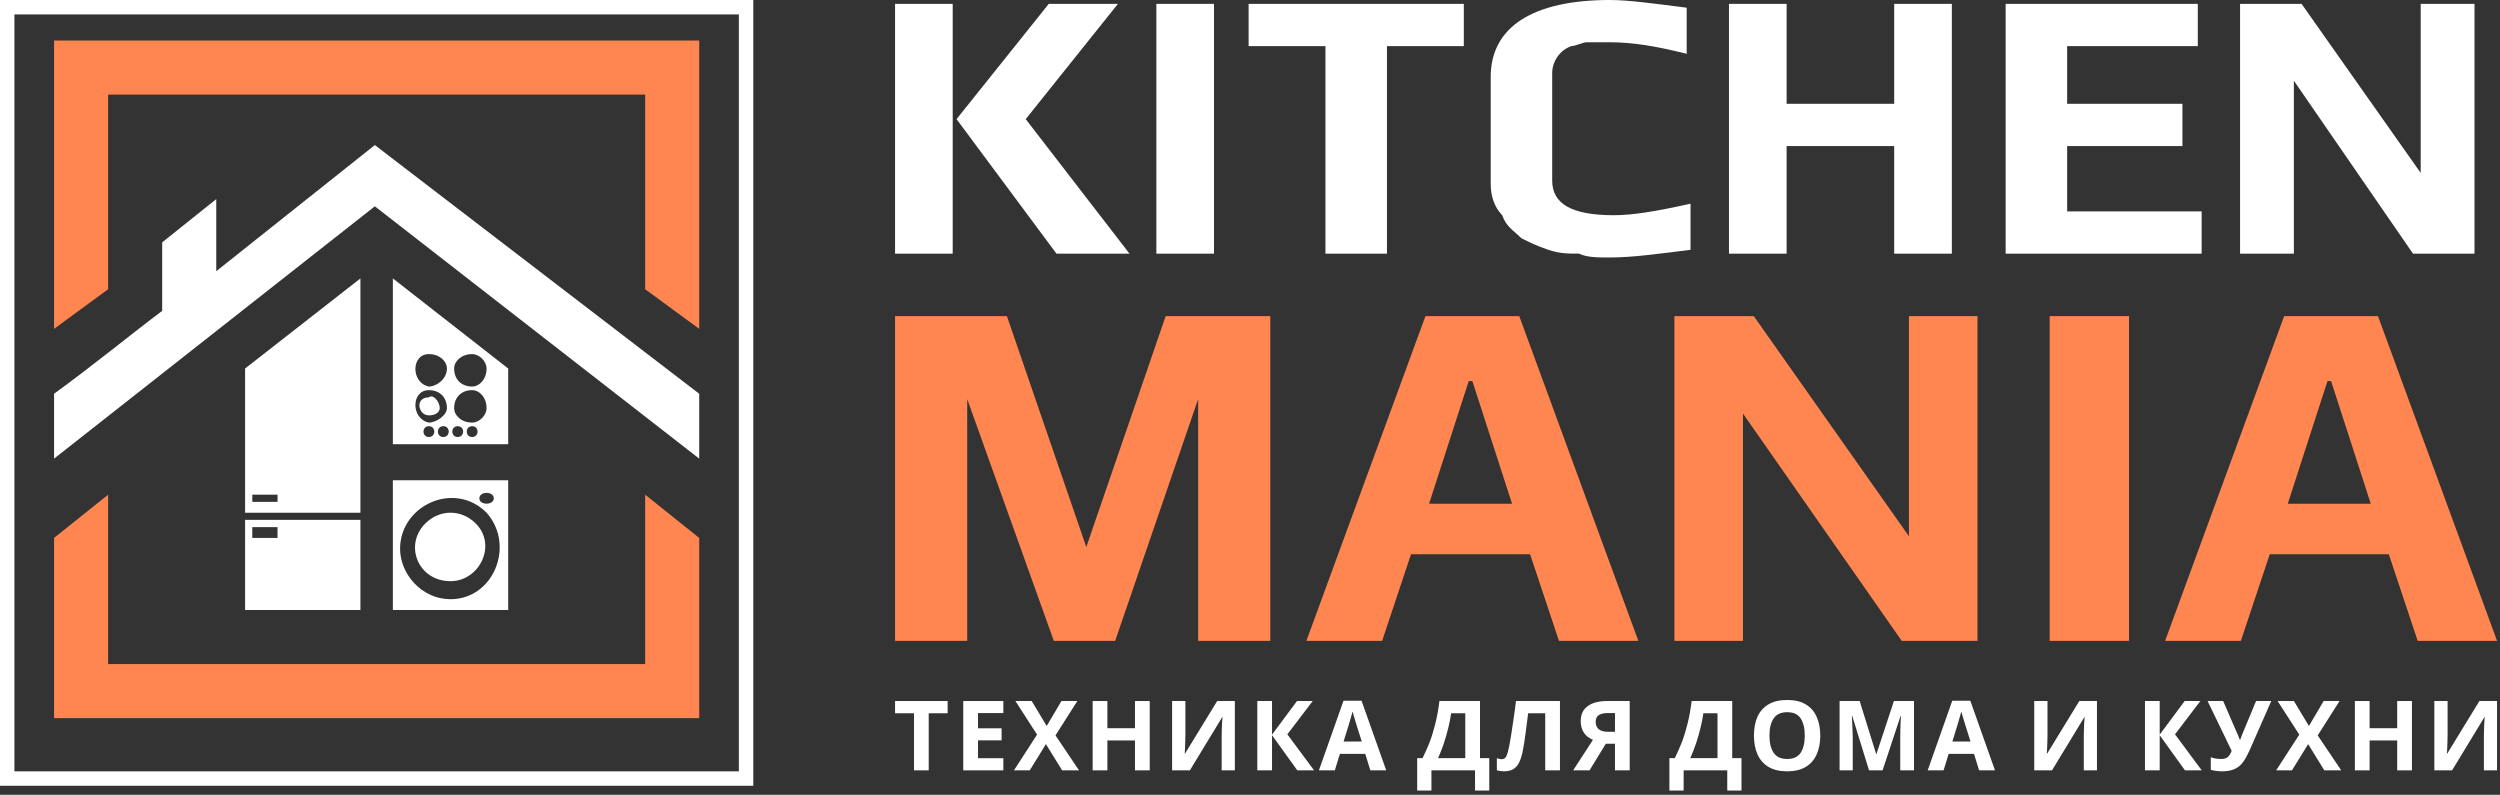 <svg width="173" height="55" viewBox="0 0 173 55" fill="none" xmlns="http://www.w3.org/2000/svg">
<rect x="0" y="0" width="173" height="55" fill="#333333" stroke="none"/>
<path d="M61.938 0.266H65.927V17.552H61.938V0.266ZM66.193 8.244L72.576 0.266H77.362L70.98 8.244L78.16 17.552H73.107L66.193 8.244ZM80.021 0.266H84.01V17.552H80.021V0.266ZM91.722 3.191H86.404V0.266H101.296V3.191H95.977V17.552H91.722V3.191ZM111.401 17.818C110.603 17.818 109.805 17.818 109.273 17.552C108.475 17.552 107.944 17.552 107.146 17.286C106.348 17.02 105.816 16.755 105.284 16.489C104.753 15.957 104.221 15.691 103.955 14.893C103.423 14.361 103.157 13.563 103.157 12.765V5.319C103.157 1.862 106.082 0 111.401 0C112.731 0 114.592 0.266 116.719 0.532V3.723C114.592 3.191 112.996 2.925 111.401 2.925C110.603 2.925 110.071 2.925 109.805 2.925C109.539 2.925 109.008 3.191 108.742 3.191C107.944 3.457 107.412 4.255 107.412 5.053V12.499C107.412 14.095 108.742 14.893 111.667 14.893C112.996 14.893 114.592 14.627 116.985 14.095V17.286C114.858 17.552 112.996 17.818 111.401 17.818ZM119.645 0.266H123.634V7.181H131.079V0.266H135.068V17.552H131.079V10.106H123.634V17.552H119.645V0.266ZM138.791 0.266H152.088V3.191H143.046V7.181H151.024V10.106H143.046V14.627H152.353V17.552H138.791V0.266ZM155.013 0.266H159.268L167.512 11.967V0.266H171.235V17.552H166.979L158.736 5.585V17.552H155.013V0.266Z" fill="white"/>
<path d="M61.938 21.875H69.678L75.171 37.856L80.664 21.875H87.905V44.347H82.911V27.618L77.169 44.347H72.924L66.932 27.618V44.347H61.938V21.875ZM98.641 21.875H105.133L113.372 44.347H107.879L105.882 38.355H97.642L95.645 44.347H90.402L98.641 21.875ZM104.634 34.859L101.887 26.369H101.637L98.891 34.859H104.634ZM115.869 21.875H121.362L132.098 37.107V21.875H136.842V44.347H131.599L120.613 28.617V44.347H115.869V21.875ZM141.836 21.875H147.329V44.347H141.836V21.875ZM158.065 21.875H164.557L172.796 44.347H167.303L165.305 38.355H157.066L155.069 44.347H149.825L158.065 21.875ZM164.057 34.859L161.31 26.369H161.061L158.314 34.859H164.057Z" fill="#FF8651"/>
<path fill-rule="evenodd" clip-rule="evenodd" d="M0 0H52.127V54.375H0V0ZM51.129 0.998H0.998V53.377H51.129V0.998Z" fill="white"/>
<path fill-rule="evenodd" clip-rule="evenodd" d="M3.741 2.804H48.386V22.758L44.645 20.014V6.545C31.426 6.545 20.452 6.545 7.482 6.545V20.014L3.741 22.758V2.804Z" fill="#FF8651"/>
<path fill-rule="evenodd" clip-rule="evenodd" d="M3.741 31.738L25.939 14.277L48.386 31.738V27.248C40.903 21.511 33.421 15.774 25.939 10.037L14.965 18.767V13.779L11.223 16.772V21.511C9.228 23.007 6.485 25.252 3.741 27.248V31.738Z" fill="white"/>
<path fill-rule="evenodd" clip-rule="evenodd" d="M16.96 35.479C19.454 35.479 22.198 35.479 24.941 35.479V19.266L16.96 25.502V35.479ZM29.68 28.744C30.179 28.744 30.428 28.495 30.428 28.245C30.428 27.747 29.929 27.248 29.68 27.497C28.682 27.497 28.932 28.744 29.68 28.744ZM35.167 30.74V25.502L27.186 19.266V30.74H35.167ZM32.673 29.492C33.172 29.492 33.172 30.241 32.673 30.241C32.174 30.241 32.174 29.492 32.673 29.492ZM31.675 29.492C32.174 29.492 32.174 30.241 31.675 30.241C31.176 30.241 31.176 29.492 31.675 29.492ZM30.677 29.492C31.176 29.492 31.176 30.241 30.677 30.241C30.179 30.241 30.179 29.492 30.677 29.492ZM29.68 29.492C30.179 29.492 30.179 30.241 29.68 30.241C29.181 30.241 29.181 29.492 29.68 29.492ZM33.67 28.245C33.67 28.744 33.172 29.243 32.673 29.243C31.925 29.243 31.426 28.744 31.426 28.245C31.426 27.497 31.925 26.998 32.673 26.998C33.172 26.998 33.67 27.497 33.67 28.245ZM29.68 26.998C30.428 26.998 30.927 27.497 30.927 28.245C30.927 28.744 30.179 29.243 29.68 29.243C28.433 28.994 28.433 26.998 29.68 26.998ZM29.68 24.504C30.428 24.504 30.927 25.003 30.927 25.502C30.927 26.25 30.179 26.749 29.68 26.749C28.433 26.499 28.433 24.504 29.68 24.504ZM33.67 25.502C33.67 26.25 33.172 26.749 32.673 26.749C31.925 26.749 31.426 26.25 31.426 25.502C31.426 25.003 31.925 24.504 32.673 24.504C33.172 24.504 33.67 25.003 33.67 25.502ZM29.43 36.227C27.934 37.724 28.932 40.218 31.176 40.218C33.172 40.218 34.419 37.724 32.922 36.227C31.925 35.229 30.428 35.229 29.43 36.227ZM27.186 33.234V42.213C29.929 42.213 32.423 42.213 35.167 42.213V33.234H27.186ZM27.685 37.973C27.685 34.98 31.426 33.234 33.67 35.479C35.666 37.724 34.169 41.465 31.176 41.465C29.181 41.465 27.685 39.719 27.685 37.973ZM33.172 34.481C33.172 33.982 34.169 33.982 34.169 34.481C34.169 34.98 33.172 34.98 33.172 34.481ZM16.96 35.977V42.213H24.941V35.977H16.96ZM19.205 37.225H17.459V36.477H19.205V37.225ZM17.459 34.232H19.205V34.731H17.459V34.232Z" fill="white"/>
<path fill-rule="evenodd" clip-rule="evenodd" d="M3.741 37.225L7.482 34.232V45.955H44.645V34.232L48.386 37.225V49.696H3.741V37.225Z" fill="#FF8651"/>
<path d="M64.267 53.308H63.248V49.358H61.938V48.511H65.576V49.358H64.267V53.308Z" fill="white"/>
<path d="M69.431 53.308H66.657V48.511H69.431V49.344H67.677V50.399H69.31V51.232H67.677V52.468H69.431V53.308Z" fill="white"/>
<path d="M74.667 53.308H73.499L72.378 51.494L71.258 53.308H70.165L71.764 50.836L70.266 48.511H71.393L72.432 50.238L73.452 48.511H74.552L73.04 50.889L74.667 53.308Z" fill="white"/>
<path d="M79.561 53.308H78.541V51.239H76.631V53.308H75.612V48.511H76.631V50.392H78.541V48.511H79.561V53.308Z" fill="white"/>
<path d="M81.11 48.511H82.028V50.829C82.028 50.941 82.026 51.066 82.022 51.205C82.017 51.344 82.013 51.481 82.008 51.615C82.004 51.745 81.999 51.859 81.995 51.958C81.99 52.052 81.986 52.117 81.981 52.153H82.001L84.229 48.511H85.451V53.308H84.539V51.004C84.539 50.883 84.542 50.751 84.546 50.607C84.551 50.46 84.555 50.318 84.559 50.184C84.569 50.05 84.575 49.933 84.58 49.835C84.589 49.732 84.596 49.665 84.6 49.633H84.573L82.339 53.308H81.11V48.511Z" fill="white"/>
<path d="M90.933 53.308H89.773L88.024 50.876V53.308H87.005V48.511H88.024V50.836L89.752 48.511H90.839L89.084 50.816L90.933 53.308Z" fill="white"/>
<path d="M94.827 53.308L94.476 52.166H92.721L92.37 53.308H91.269L92.971 48.491H94.219L95.927 53.308H94.827ZM93.882 50.197C93.859 50.122 93.83 50.025 93.794 49.909C93.758 49.792 93.722 49.673 93.686 49.553C93.65 49.432 93.621 49.327 93.599 49.237C93.576 49.327 93.544 49.438 93.504 49.573C93.468 49.703 93.432 49.828 93.396 49.949C93.364 50.065 93.34 50.148 93.322 50.197L92.977 51.313H94.233L93.882 50.197Z" fill="white"/>
<path d="M102.416 48.511V52.462H103.057V54.705H102.072V53.308H99.055V54.705H98.069V52.462H98.44C98.611 52.126 98.771 51.767 98.92 51.387C99.068 51.002 99.201 50.574 99.318 50.103C99.439 49.633 99.536 49.102 99.608 48.511H102.416ZM100.418 49.358C100.378 49.667 100.312 50.003 100.222 50.366C100.137 50.724 100.034 51.084 99.912 51.447C99.79 51.805 99.658 52.143 99.514 52.462H101.397V49.358H100.418Z" fill="white"/>
<path d="M107.949 53.308H106.929V49.358H105.748C105.721 49.564 105.692 49.788 105.661 50.03C105.634 50.272 105.602 50.518 105.566 50.768C105.535 51.015 105.501 51.25 105.465 51.474C105.429 51.693 105.393 51.888 105.357 52.058C105.298 52.336 105.219 52.573 105.12 52.77C105.026 52.968 104.893 53.117 104.722 53.221C104.556 53.323 104.338 53.375 104.067 53.375C103.892 53.375 103.73 53.35 103.582 53.301V52.468C103.64 52.486 103.696 52.502 103.75 52.515C103.809 52.529 103.872 52.535 103.939 52.535C104.07 52.535 104.169 52.468 104.236 52.334C104.308 52.195 104.38 51.938 104.452 51.561C104.479 51.418 104.517 51.194 104.567 50.889C104.616 50.585 104.67 50.229 104.729 49.821C104.792 49.409 104.851 48.973 104.905 48.511H107.949V53.308Z" fill="white"/>
<path d="M111.122 51.467L109.995 53.308H108.861L110.231 51.198C110.101 51.145 109.97 51.066 109.84 50.963C109.709 50.856 109.601 50.715 109.516 50.54C109.43 50.361 109.387 50.142 109.387 49.882C109.387 49.438 109.547 49.1 109.867 48.867C110.186 48.63 110.634 48.511 111.21 48.511H112.776V53.308H111.757V51.467H111.122ZM111.25 49.344C110.989 49.344 110.784 49.392 110.636 49.485C110.492 49.579 110.42 49.736 110.42 49.956C110.42 50.166 110.49 50.334 110.629 50.46C110.773 50.58 110.989 50.641 111.277 50.641H111.757V49.344H111.25Z" fill="white"/>
<path d="M119.87 48.511V52.462H120.511V54.705H119.526V53.308H116.508V54.705H115.523V52.462H115.894C116.065 52.126 116.225 51.767 116.374 51.387C116.522 51.002 116.655 50.574 116.772 50.103C116.893 49.633 116.99 49.102 117.062 48.511H119.87ZM117.872 49.358C117.832 49.667 117.766 50.003 117.676 50.366C117.591 50.724 117.487 51.084 117.366 51.447C117.244 51.805 117.111 52.143 116.968 52.462H118.851V49.358H117.872Z" fill="white"/>
<path d="M125.963 50.903C125.963 51.4 125.879 51.834 125.713 52.206C125.551 52.573 125.301 52.86 124.964 53.066C124.626 53.272 124.194 53.375 123.668 53.375C123.146 53.375 122.714 53.272 122.372 53.066C122.034 52.86 121.782 52.571 121.616 52.199C121.454 51.828 121.373 51.393 121.373 50.896C121.373 50.399 121.454 49.967 121.616 49.6C121.782 49.233 122.034 48.948 122.372 48.747C122.714 48.541 123.148 48.438 123.675 48.438C124.197 48.438 124.626 48.541 124.964 48.747C125.301 48.948 125.551 49.235 125.713 49.606C125.879 49.974 125.963 50.406 125.963 50.903ZM122.446 50.903C122.446 51.404 122.543 51.801 122.736 52.092C122.93 52.378 123.24 52.522 123.668 52.522C124.105 52.522 124.417 52.378 124.606 52.092C124.795 51.801 124.89 51.404 124.89 50.903C124.89 50.397 124.795 50.001 124.606 49.714C124.417 49.427 124.107 49.284 123.675 49.284C123.243 49.284 122.93 49.427 122.736 49.714C122.543 50.001 122.446 50.397 122.446 50.903Z" fill="white"/>
<path d="M129.337 53.308L128.176 49.546H128.149C128.154 49.636 128.16 49.77 128.169 49.949C128.179 50.128 128.188 50.321 128.196 50.527C128.205 50.728 128.21 50.912 128.21 51.078V53.308H127.299V48.511H128.689L129.83 52.179H129.85L131.058 48.511H132.449V53.308H131.497V51.037C131.497 50.885 131.499 50.71 131.504 50.513C131.513 50.316 131.52 50.13 131.524 49.956C131.533 49.777 131.54 49.642 131.545 49.553H131.517L130.275 53.308H129.337Z" fill="white"/>
<path d="M136.953 53.308L136.602 52.166H134.847L134.496 53.308H133.396L135.097 48.491H136.346L138.053 53.308H136.953ZM136.008 50.197C135.986 50.122 135.956 50.025 135.92 49.909C135.885 49.792 135.848 49.673 135.812 49.553C135.776 49.432 135.747 49.327 135.725 49.237C135.702 49.327 135.671 49.438 135.63 49.573C135.594 49.703 135.558 49.828 135.522 49.949C135.491 50.065 135.466 50.148 135.448 50.197L135.104 51.313H136.359L136.008 50.197Z" fill="white"/>
<path d="M140.769 48.511H141.687V50.829C141.687 50.941 141.685 51.066 141.68 51.205C141.676 51.344 141.671 51.481 141.667 51.615C141.662 51.745 141.658 51.859 141.653 51.958C141.649 52.052 141.644 52.117 141.64 52.153H141.66L143.888 48.511H145.109V53.308H144.198V51.004C144.198 50.883 144.2 50.751 144.205 50.607C144.209 50.46 144.214 50.318 144.218 50.184C144.227 50.05 144.234 49.933 144.239 49.835C144.247 49.732 144.254 49.665 144.259 49.633H144.232L141.998 53.308H140.769V48.511Z" fill="white"/>
<path d="M152.36 53.308H151.199L149.451 50.876V53.308H148.432V48.511H149.451V50.836L151.179 48.511H152.265L150.511 50.816L152.36 53.308Z" fill="white"/>
<path d="M155.68 51.904C155.545 52.208 155.401 52.472 155.248 52.697C155.1 52.916 154.909 53.084 154.674 53.2C154.44 53.317 154.134 53.375 153.757 53.375C153.639 53.375 153.511 53.366 153.372 53.348C153.232 53.33 153.104 53.306 152.987 53.274V52.401C153.095 52.446 153.214 52.477 153.345 52.495C153.475 52.513 153.597 52.522 153.709 52.522C153.934 52.522 154.096 52.468 154.195 52.361C154.294 52.249 154.373 52.114 154.431 51.958L152.764 48.511H153.844L154.742 50.587C154.774 50.654 154.816 50.751 154.87 50.876C154.924 50.997 154.965 51.1 154.992 51.185H155.025C155.052 51.104 155.091 50.999 155.14 50.869C155.194 50.739 155.241 50.625 155.282 50.527L156.119 48.511H157.172L155.68 51.904Z" fill="white"/>
<path d="M162.012 53.308H160.844L159.724 51.494L158.603 53.308H157.51L159.11 50.836L157.611 48.511H158.738L159.778 50.238L160.797 48.511H161.897L160.385 50.889L162.012 53.308Z" fill="white"/>
<path d="M166.906 53.308H165.886V51.239H163.976V53.308H162.957V48.511H163.976V50.392H165.886V48.511H166.906V53.308Z" fill="white"/>
<path d="M168.456 48.511H169.374V50.829C169.374 50.941 169.371 51.066 169.367 51.205C169.362 51.344 169.358 51.481 169.353 51.615C169.349 51.745 169.344 51.859 169.34 51.958C169.335 52.052 169.331 52.117 169.326 52.153H169.346L171.574 48.511H172.796V53.308H171.885V51.004C171.885 50.883 171.887 50.751 171.891 50.607C171.896 50.46 171.9 50.318 171.905 50.184C171.914 50.05 171.921 49.933 171.925 49.835C171.934 49.732 171.941 49.665 171.945 49.633H171.918L169.684 53.308H168.456V48.511Z" fill="white"/>
</svg>
